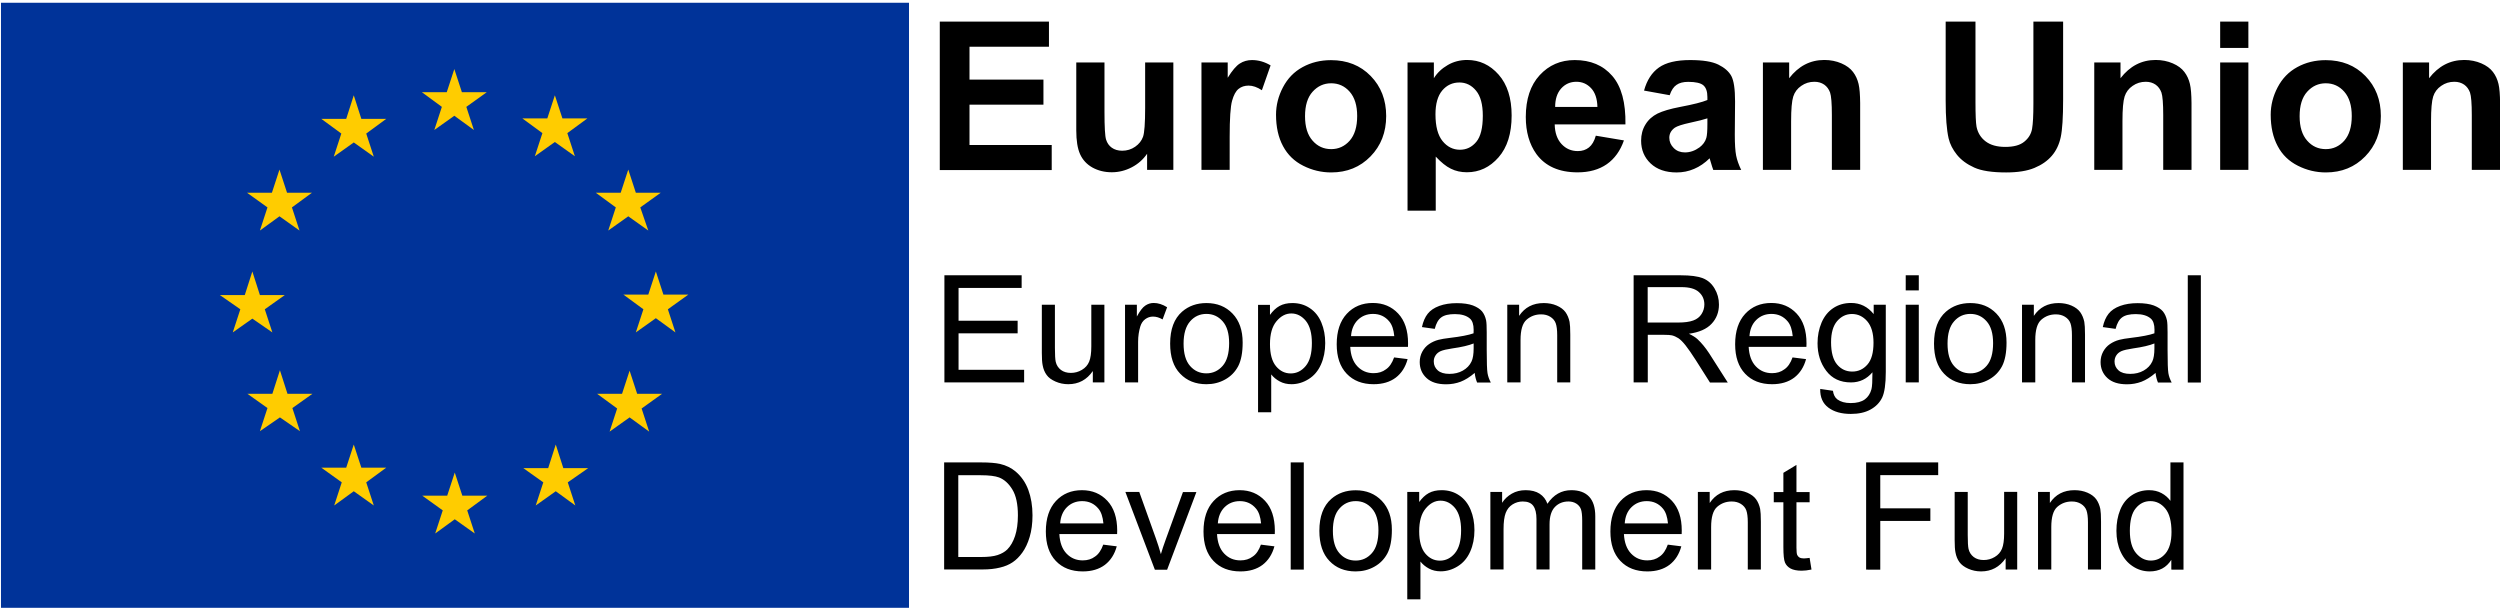 <?xml version="1.0" encoding="UTF-8"?>
<svg xmlns="http://www.w3.org/2000/svg" xmlns:xlink="http://www.w3.org/1999/xlink" id="Layer_1" x="0px" y="0px" viewBox="0 0 2809.7 686" xml:space="preserve"><g><path d="M1056.2,190.9V24.3h122.7v28.2h-89.3v37h83.1v28.1h-83.1v45.4h92.4v28.1H1056.2z M1289.2,190.9v-18.1   c-4.4,6.4-10.1,11.5-17.2,15.2c-7.1,3.7-14.6,5.6-22.5,5.6c-8.1,0-15.3-1.8-21.7-5.3c-6.4-3.6-11-8.6-13.9-15   c-2.9-6.4-4.3-15.4-4.3-26.7V70.2h31.7v55.5c0,17,0.6,27.4,1.8,31.2c1.2,3.8,3.3,6.9,6.4,9.1c3.1,2.2,7,3.4,11.7,3.4   c5.4,0,10.3-1.5,14.6-4.5c4.3-3,7.2-6.7,8.8-11.1c1.6-4.4,2.4-15.3,2.4-32.6V70.2h31.7v120.7H1289.2z M1382,190.9h-31.7V70.2h29.5   v17.2c5-8.1,9.6-13.5,13.6-16c4-2.6,8.6-3.9,13.7-3.9c7.2,0,14.2,2,20.9,6l-9.8,27.9c-5.3-3.5-10.3-5.2-14.9-5.2   c-4.4,0-8.2,1.2-11.3,3.7c-3.1,2.5-5.5,6.9-7.3,13.4c-1.8,6.4-2.7,19.9-2.7,40.5V190.9z M1434.1,128.9c0-10.6,2.6-20.9,7.8-30.8   c5.2-9.9,12.5-17.5,22.1-22.7c9.5-5.2,20.1-7.8,31.9-7.8c18.1,0,33,5.9,44.6,17.8c11.6,11.9,17.4,26.9,17.4,45   c0,18.3-5.9,33.4-17.6,45.4c-11.7,12-26.4,18-44.2,18c-11,0-21.5-2.5-31.4-7.5c-10-5-17.5-12.3-22.7-22   C1436.7,154.5,1434.1,142.7,1434.1,128.9L1434.1,128.9z M1466.7,130.6c0,12,2.8,21.1,8.5,27.5c5.6,6.4,12.6,9.5,20.9,9.5   c8.3,0,15.2-3.2,20.8-9.5c5.6-6.4,8.4-15.6,8.4-27.7c0-11.8-2.8-20.9-8.4-27.3c-5.6-6.4-12.6-9.5-20.8-9.5   c-8.3,0-15.2,3.2-20.9,9.5C1469.5,109.4,1466.7,118.6,1466.7,130.6L1466.7,130.6z M1581.9,70.2h29.6v17.7c3.8-6.1,9-11,15.6-14.8   c6.5-3.8,13.8-5.7,21.8-5.7c13.9,0,25.7,5.5,35.4,16.5c9.7,11,14.6,26.3,14.6,45.9c0,20.2-4.9,35.8-14.7,47   c-9.8,11.2-21.6,16.8-35.6,16.8c-6.6,0-12.6-1.3-18-4c-5.4-2.6-11-7.2-17-13.6v60.8h-31.7V70.2z M1613.3,128.5   c0,13.6,2.7,23.6,8,30.1c5.3,6.5,11.9,9.7,19.5,9.7c7.4,0,13.5-3,18.4-8.9c4.9-5.9,7.3-15.7,7.3-29.3c0-12.7-2.5-22.1-7.6-28.2   c-5-6.1-11.3-9.2-18.7-9.2c-7.7,0-14.2,3-19.3,9C1615.8,107.8,1613.3,116.7,1613.3,128.5L1613.3,128.5z M1793.5,152.5l31.6,5.3   c-4.1,11.7-10.5,20.6-19.2,26.7c-8.8,6.1-19.7,9.2-32.9,9.2c-20.8,0-36.3-6.9-46.3-20.6c-7.9-11-11.9-24.9-11.9-41.6   c0-20,5.2-35.7,15.6-47c10.4-11.3,23.5-17,39.4-17c17.8,0,31.9,5.9,42.2,17.8c10.3,11.9,15.2,30,14.8,54.5h-79.5   c0.2,9.5,2.8,16.8,7.7,22.1c4.9,5.3,11,7.9,18.3,7.9c5,0,9.1-1.4,12.5-4.1C1789.2,163,1791.8,158.6,1793.5,152.5L1793.5,152.5z    M1795.3,120.2c-0.2-9.2-2.6-16.3-7.1-21.1c-4.5-4.8-10-7.2-16.5-7.2c-6.9,0-12.6,2.5-17.2,7.6c-4.5,5.1-6.7,12-6.7,20.7H1795.3z    M1876.5,107l-28.8-5.2c3.2-11.7,8.8-20.3,16.7-25.9c7.9-5.6,19.6-8.4,35.2-8.4c14.1,0,24.7,1.7,31.6,5.1   c6.9,3.4,11.8,7.7,14.6,12.8c2.8,5.2,4.2,14.7,4.2,28.6l-0.3,37.3c0,10.6,0.5,18.4,1.5,23.5c1,5,2.9,10.4,5.7,16.2h-31.4   c-0.8-2.1-1.8-5.3-3-9.4c-0.5-1.9-0.9-3.1-1.1-3.7c-5.4,5.3-11.2,9.3-17.4,11.9c-6.2,2.7-12.8,4-19.7,4c-12.3,0-22.1-3.4-29.2-10.1   c-7.1-6.7-10.7-15.3-10.7-25.6c0-6.8,1.6-12.9,4.9-18.2c3.2-5.3,7.8-9.4,13.6-12.3c5.8-2.8,14.2-5.3,25.2-7.4   c14.8-2.8,25.1-5.4,30.8-7.8V109c0-6.1-1.5-10.5-4.5-13.1c-3-2.6-8.7-3.9-17-3.9c-5.6,0-10,1.1-13.2,3.4   C1881,97.5,1878.4,101.4,1876.5,107L1876.5,107z M1918.9,133c-4.1,1.4-10.5,3-19.3,4.9c-8.8,1.9-14.6,3.8-17.3,5.6   c-4.1,3-6.2,6.7-6.2,11.3c0,4.5,1.7,8.3,5,11.6c3.3,3.3,7.5,4.9,12.6,4.9c5.7,0,11.2-1.9,16.4-5.7c3.8-2.9,6.4-6.4,7.6-10.6   c0.8-2.7,1.2-7.9,1.2-15.6V133z M2090.5,190.9h-31.7v-61.6c0-13-0.7-21.5-2-25.3c-1.4-3.8-3.6-6.8-6.6-8.9c-3.1-2.1-6.7-3.2-11-3.2   c-5.5,0-10.4,1.5-14.8,4.6c-4.4,3-7.4,7-9,12c-1.6,5-2.4,14.3-2.4,27.7v54.7h-31.7V70.2h29.5v17.7c10.5-13.6,23.6-20.5,39.5-20.5   c7,0,13.4,1.3,19.2,3.8c5.8,2.5,10.2,5.8,13.1,9.7c3,3.9,5,8.4,6.2,13.4c1.2,5,1.7,12.2,1.8,21.5V190.9z M2186.8,24.3h33.4v90.3   c0,14.3,0.4,23.6,1.2,27.9c1.4,6.8,4.8,12.3,10.2,16.4c5.4,4.1,12.7,6.2,22.1,6.2c9.5,0,16.6-1.9,21.4-5.9   c4.8-3.9,7.7-8.7,8.7-14.4c1-5.7,1.5-15.1,1.5-28.3V24.3h33.4v87.5c0,20-0.9,34.2-2.7,42.4c-1.8,8.3-5.1,15.2-10,20.9   c-4.9,5.7-11.3,10.2-19.5,13.6c-8.1,3.4-18.7,5.1-31.8,5.1c-15.8,0-27.8-1.8-35.9-5.5c-8.2-3.7-14.6-8.4-19.4-14.3   c-4.7-5.9-7.9-12-9.4-18.5c-2.2-9.6-3.3-23.6-3.3-42.3V24.3z M2462.9,190.9h-31.7v-61.6c0-13-0.7-21.5-2-25.3   c-1.4-3.8-3.6-6.8-6.6-8.9c-3.1-2.1-6.7-3.2-11-3.2c-5.5,0-10.4,1.5-14.8,4.6c-4.4,3-7.4,7-9,12c-1.6,5-2.4,14.3-2.4,27.7v54.7   h-31.7V70.2h29.5v17.7c10.5-13.6,23.6-20.5,39.5-20.5c7,0,13.4,1.3,19.2,3.8c5.8,2.5,10.2,5.8,13.1,9.7c3,3.9,5,8.4,6.2,13.4   c1.2,5,1.7,12.2,1.8,21.5V190.9z M2495.2,53.8V24.3h31.7v29.6H2495.2z M2495.2,190.9V70.2h31.7v120.7H2495.2z M2552,128.9   c0-10.6,2.6-20.9,7.8-30.8c5.2-9.9,12.5-17.5,22.1-22.7c9.5-5.2,20.1-7.8,31.9-7.8c18.1,0,33,5.9,44.6,17.8   c11.6,11.9,17.4,26.9,17.4,45c0,18.3-5.9,33.4-17.6,45.4c-11.7,12-26.4,18-44.2,18c-11,0-21.5-2.5-31.4-7.5   c-10-5-17.6-12.3-22.7-22C2554.6,154.5,2552,142.7,2552,128.9L2552,128.9z M2584.5,130.6c0,12,2.8,21.1,8.5,27.5   c5.6,6.4,12.6,9.5,20.9,9.5c8.3,0,15.2-3.2,20.8-9.5c5.6-6.4,8.4-15.6,8.4-27.7c0-11.8-2.8-20.9-8.4-27.3   c-5.6-6.4-12.6-9.5-20.8-9.5c-8.3,0-15.2,3.2-20.9,9.5C2587.3,109.4,2584.5,118.6,2584.5,130.6L2584.5,130.6z M2809.7,190.9h-31.7   v-61.6c0-13-0.7-21.5-2-25.3c-1.4-3.8-3.6-6.8-6.6-8.9c-3.1-2.1-6.7-3.2-11-3.2c-5.5,0-10.4,1.5-14.8,4.6c-4.4,3-7.4,7-9,12   c-1.6,5-2.4,14.3-2.4,27.7v54.7h-31.7V70.2h29.5v17.7c10.5-13.6,23.6-20.5,39.5-20.5c7,0,13.4,1.3,19.2,3.8   c5.8,2.5,10.2,5.8,13.1,9.7c3,3.9,5,8.4,6.2,13.4c1.2,5,1.7,12.2,1.8,21.5V190.9z"></path> <path d="M1061.4,429.8V309.4h86.8v14.2h-70.9v36.9h66.4v14.1h-66.4v41h73.7v14.2H1061.4z M1228.2,429.8V417   c-6.8,9.9-16,14.8-27.6,14.8c-5.1,0-9.9-1-14.4-3c-4.5-2-7.8-4.4-9.9-7.4c-2.2-3-3.7-6.6-4.5-11c-0.6-2.9-0.9-7.5-0.9-13.8v-54.1   h14.7V391c0,7.7,0.3,12.9,0.9,15.6c0.9,3.9,2.9,6.9,5.9,9.2c3,2.2,6.7,3.3,11.1,3.3c4.4,0,8.6-1.1,12.4-3.4   c3.9-2.3,6.6-5.4,8.2-9.3c1.6-3.9,2.4-9.6,2.4-17.1v-46.8h14.7v87.3H1228.2z M1264.4,429.8v-87.3h13.3v13.2   c3.4-6.2,6.5-10.3,9.4-12.2c2.9-2,6-3,9.5-3c5,0,10,1.6,15.1,4.8l-5.1,13.7c-3.6-2.1-7.2-3.2-10.8-3.2c-3.2,0-6.1,1-8.7,2.9   c-2.6,1.9-4.4,4.6-5.5,8.1c-1.6,5.3-2.5,11-2.5,17.3v45.7H1264.4z M1315.1,386.2c0-16.2,4.5-28.1,13.4-35.9   c7.5-6.5,16.6-9.7,27.4-9.7c12,0,21.7,3.9,29.3,11.8c7.6,7.9,11.4,18.7,11.4,32.6c0,11.2-1.7,20.1-5,26.5   c-3.4,6.4-8.2,11.4-14.7,15c-6.4,3.6-13.4,5.3-21,5.3c-12.2,0-22-3.9-29.5-11.8C1318.8,412.2,1315.1,400.9,1315.1,386.2   L1315.1,386.2z M1330.2,386.2c0,11.2,2.4,19.5,7.3,25.1c4.9,5.6,11,8.3,18.3,8.3c7.3,0,13.4-2.8,18.3-8.4   c4.9-5.6,7.3-14.1,7.3-25.6c0-10.8-2.4-19-7.3-24.5c-4.9-5.6-11-8.3-18.2-8.3c-7.4,0-13.5,2.8-18.3,8.3   C1332.7,366.7,1330.2,375,1330.2,386.2L1330.2,386.2z M1413.9,463.3V342.6h13.4v11.3c3.2-4.4,6.7-7.8,10.7-10   c4-2.2,8.8-3.3,14.5-3.3c7.4,0,14,1.9,19.7,5.8c5.7,3.8,10,9.2,12.9,16.2c2.9,7,4.3,14.6,4.3,23c0,8.9-1.6,17-4.8,24.1   c-3.2,7.2-7.8,12.6-13.9,16.4c-6.1,3.8-12.5,5.7-19.2,5.7c-4.9,0-9.3-1-13.2-3.1c-3.9-2.1-7.1-4.7-9.6-7.9v42.5H1413.9z    M1427.3,386.7c0,11.2,2.3,19.5,6.8,24.9c4.5,5.4,10,8.1,16.5,8.1c6.6,0,12.2-2.8,16.8-8.3c4.7-5.6,7-14.2,7-25.8   c0-11.1-2.3-19.4-6.8-25c-4.6-5.5-10-8.3-16.3-8.3c-6.3,0-11.8,2.9-16.7,8.8C1429.7,366.9,1427.3,375.5,1427.3,386.7L1427.3,386.7z    M1566.8,401.7l15.2,1.9c-2.4,8.9-6.9,15.9-13.3,20.8c-6.5,4.9-14.8,7.4-24.9,7.4c-12.7,0-22.8-3.9-30.3-11.8   c-7.5-7.9-11.2-18.9-11.2-33.1c0-14.7,3.8-26.1,11.3-34.2c7.5-8.1,17.3-12.2,29.3-12.2c11.6,0,21.1,4,28.5,11.9   c7.4,7.9,11.1,19.1,11.1,33.5c0,0.9,0,2.2-0.1,3.9h-64.9c0.5,9.6,3.2,16.9,8.1,22c4.9,5.1,10.9,7.6,18.2,7.6c5.4,0,10-1.4,13.8-4.3   C1561.5,412.5,1564.6,408,1566.8,401.7L1566.8,401.7z M1518.4,377.8h48.6c-0.7-7.3-2.5-12.8-5.6-16.5c-4.7-5.7-10.8-8.5-18.3-8.5   c-6.8,0-12.5,2.3-17.1,6.8C1521.5,364.1,1518.9,370.2,1518.4,377.8L1518.4,377.8z M1657.4,419.1c-5.5,4.7-10.7,7.9-15.8,9.9   c-5.1,1.9-10.5,2.9-16.3,2.9c-9.6,0-16.9-2.3-22-7c-5.1-4.7-7.7-10.7-7.7-18c0-4.3,1-8.2,2.9-11.7c1.9-3.5,4.5-6.4,7.6-8.5   c3.1-2.1,6.7-3.8,10.6-4.8c2.9-0.8,7.3-1.5,13.1-2.2c11.9-1.4,20.7-3.1,26.3-5.1c0.1-2,0.1-3.3,0.1-3.9c0-6-1.4-10.3-4.2-12.7   c-3.8-3.3-9.4-5-16.8-5c-6.9,0-12.1,1.2-15.4,3.7c-3.3,2.4-5.8,6.8-7.3,12.9l-14.4-2c1.3-6.2,3.5-11.2,6.5-15c3-3.8,7.3-6.7,13-8.8   c5.7-2.1,12.3-3.1,19.7-3.1c7.4,0,13.5,0.9,18.1,2.6c4.6,1.8,8,4,10.2,6.6c2.2,2.7,3.7,6,4.6,10.1c0.5,2.5,0.7,7.1,0.7,13.6v19.7   c0,13.8,0.3,22.4,0.9,26.1c0.6,3.6,1.9,7.1,3.7,10.5h-15.4C1658.8,426.8,1657.8,423.2,1657.4,419.1L1657.4,419.1z M1656.2,386   c-5.4,2.2-13.4,4.1-24.1,5.6c-6.1,0.9-10.3,1.9-12.9,3c-2.5,1.1-4.5,2.7-5.8,4.8c-1.4,2.1-2.1,4.5-2,7c0,3.9,1.5,7.2,4.5,9.9   c3,2.6,7.3,3.9,13.1,3.9c5.7,0,10.7-1.2,15.1-3.7c4.4-2.5,7.7-5.9,9.7-10.2c1.6-3.3,2.4-8.3,2.4-14.8V386z M1694,429.8v-87.3h13.3   V355c6.4-9.6,15.6-14.4,27.7-14.4c5.2,0,10.1,0.9,14.5,2.8c4.4,1.9,7.7,4.4,9.9,7.4c2.2,3.1,3.7,6.7,4.6,10.9   c0.5,2.7,0.8,7.5,0.8,14.4v53.7h-14.7v-53.1c0-6-0.6-10.5-1.7-13.5c-1.1-3-3.2-5.4-6.1-7.2c-2.9-1.8-6.3-2.7-10.3-2.7   c-6.3,0-11.7,2-16.3,6c-4.6,4-6.8,11.6-6.8,22.8v47.7H1694z M1836,429.8V309.4h53.2c10.7,0,18.8,1.1,24.4,3.2   c5.6,2.2,10,6,13.3,11.5c3.3,5.5,5,11.5,5,18.2c0,8.5-2.8,15.8-8.3,21.6c-5.5,5.9-14,9.6-25.5,11.2c4.2,2,7.4,4,9.6,6   c4.6,4.3,9,9.6,13.2,16l20.9,32.8h-20l-15.9-25.1c-4.6-7.2-8.5-12.8-11.5-16.6c-3-3.8-5.7-6.5-8.1-8.1c-2.4-1.5-4.8-2.6-7.2-3.2   c-1.8-0.4-4.8-0.6-8.8-0.6h-18.4v53.5H1836z M1851.9,362.5h34.1c7.3,0,12.9-0.8,17-2.3c4.1-1.5,7.2-3.9,9.3-7.2   c2.1-3.3,3.2-6.9,3.2-10.8c0-5.7-2.1-10.4-6.2-14c-4.1-3.7-10.6-5.5-19.5-5.5h-38V362.5z M2014.6,401.7l15.2,1.9   c-2.4,8.9-6.9,15.9-13.3,20.8c-6.5,4.9-14.8,7.4-24.9,7.4c-12.7,0-22.8-3.9-30.3-11.8c-7.5-7.9-11.2-18.9-11.2-33.1   c0-14.7,3.8-26.1,11.3-34.2c7.5-8.1,17.3-12.2,29.3-12.2c11.6,0,21.1,4,28.5,11.9c7.4,7.9,11.1,19.1,11.1,33.5c0,0.9,0,2.2-0.1,3.9   h-64.9c0.5,9.6,3.2,16.9,8.1,22c4.9,5.1,10.9,7.6,18.2,7.6c5.4,0,10-1.4,13.8-4.3C2009.3,412.5,2012.4,408,2014.6,401.7   L2014.6,401.7z M1966.2,377.8h48.6c-0.7-7.3-2.5-12.8-5.6-16.5c-4.7-5.7-10.8-8.5-18.3-8.5c-6.8,0-12.5,2.3-17.1,6.8   C1969.2,364.1,1966.7,370.2,1966.2,377.8L1966.2,377.8z M2045.7,437.1l14.3,2.1c0.6,4.4,2.3,7.7,5,9.7c3.7,2.7,8.6,4.1,15,4.1   c6.8,0,12.1-1.4,15.8-4.1c3.7-2.7,6.2-6.6,7.5-11.5c0.8-3,1.1-9.3,1.1-19c-6.4,7.6-14.5,11.4-24.1,11.4c-12,0-21.2-4.3-27.8-13   c-6.6-8.7-9.8-19-9.8-31.1c0-8.3,1.5-16,4.5-23.1c3-7,7.4-12.5,13.1-16.3c5.7-3.8,12.4-5.8,20.1-5.8c10.3,0,18.7,4.2,25.4,12.5   v-10.5h13.6V418c0,13.6-1.4,23.2-4.1,28.9c-2.8,5.7-7.1,10.1-13.1,13.4c-6,3.3-13.3,4.9-22.1,4.9c-10.4,0-18.8-2.3-25.1-7   C2048.6,453.5,2045.5,446.5,2045.7,437.1L2045.7,437.1z M2057.9,384.6c0,11.5,2.3,19.8,6.8,25.1c4.5,5.3,10.2,7.9,17,7.9   c6.8,0,12.4-2.6,17-7.8c4.6-5.2,6.9-13.4,6.9-24.6c0-10.7-2.4-18.7-7.1-24.2c-4.7-5.4-10.4-8.1-17.1-8.1c-6.6,0-12.1,2.7-16.7,8   C2060.2,366.2,2057.9,374.1,2057.9,384.6L2057.9,384.6z M2141.8,326.4v-17h14.7v17H2141.8z M2141.8,429.8v-87.3h14.7v87.3H2141.8z    M2173.6,386.2c0-16.2,4.5-28.1,13.4-35.9c7.5-6.5,16.6-9.7,27.4-9.7c12,0,21.7,3.9,29.3,11.8c7.6,7.9,11.4,18.7,11.4,32.6   c0,11.2-1.7,20.1-5,26.5c-3.4,6.4-8.2,11.4-14.7,15c-6.4,3.6-13.4,5.3-21,5.3c-12.2,0-22-3.9-29.5-11.8   C2177.4,412.2,2173.6,400.9,2173.6,386.2L2173.6,386.2z M2188.8,386.2c0,11.2,2.4,19.5,7.3,25.1c4.9,5.6,11,8.3,18.3,8.3   c7.3,0,13.4-2.8,18.3-8.4c4.9-5.6,7.3-14.1,7.3-25.6c0-10.8-2.4-19-7.3-24.5c-4.9-5.6-11-8.3-18.2-8.3c-7.4,0-13.5,2.8-18.3,8.3   C2191.2,366.7,2188.8,375,2188.8,386.2L2188.8,386.2z M2272.5,429.8v-87.3h13.3V355c6.4-9.6,15.6-14.4,27.7-14.4   c5.2,0,10.1,0.9,14.5,2.8c4.4,1.9,7.7,4.4,9.9,7.4c2.2,3.1,3.7,6.7,4.6,10.9c0.5,2.7,0.8,7.5,0.8,14.4v53.7h-14.7v-53.1   c0-6-0.6-10.5-1.7-13.5c-1.1-3-3.2-5.4-6.1-7.2c-2.9-1.8-6.3-2.7-10.3-2.7c-6.3,0-11.7,2-16.3,6c-4.6,4-6.8,11.6-6.8,22.8v47.7   H2272.5z M2422.6,419.1c-5.5,4.7-10.7,7.9-15.8,9.9c-5.1,1.9-10.5,2.9-16.3,2.9c-9.6,0-16.9-2.3-22-7c-5.1-4.7-7.7-10.7-7.7-18   c0-4.3,1-8.2,2.9-11.7c1.9-3.5,4.5-6.4,7.6-8.5c3.1-2.1,6.7-3.8,10.6-4.8c2.9-0.8,7.3-1.5,13.1-2.2c11.9-1.4,20.7-3.1,26.3-5.1   c0.1-2,0.1-3.3,0.1-3.9c0-6-1.4-10.3-4.2-12.7c-3.8-3.3-9.4-5-16.8-5c-6.9,0-12.1,1.2-15.4,3.7c-3.3,2.4-5.8,6.8-7.3,12.9l-14.4-2   c1.3-6.2,3.5-11.2,6.5-15c3-3.8,7.3-6.7,13-8.8c5.7-2.1,12.3-3.1,19.7-3.1c7.4,0,13.5,0.9,18.1,2.6c4.6,1.8,8,4,10.2,6.6   c2.2,2.7,3.7,6,4.6,10.1c0.5,2.5,0.7,7.1,0.7,13.6v19.7c0,13.8,0.3,22.4,0.9,26.1c0.6,3.6,1.9,7.1,3.7,10.5h-15.4   C2424,426.8,2423,423.2,2422.6,419.1L2422.6,419.1z M2421.3,386c-5.4,2.2-13.4,4.1-24.1,5.6c-6.1,0.9-10.3,1.9-12.9,3   c-2.5,1.1-4.5,2.7-5.8,4.8c-1.4,2.1-2,4.5-2,7c0,3.9,1.5,7.2,4.5,9.9c3,2.6,7.3,3.9,13.1,3.9c5.7,0,10.7-1.2,15.1-3.7   c4.4-2.5,7.7-5.9,9.7-10.2c1.6-3.3,2.4-8.3,2.4-14.8V386z M2458.8,429.8V309.4h14.7v120.5H2458.8z"></path> <path d="M1061.1,640.2V519.7h41.4c9.3,0,16.5,0.6,21.4,1.7c6.9,1.6,12.7,4.5,17.6,8.6c6.3,5.4,11.1,12.2,14.2,20.6   c3.1,8.4,4.7,17.9,4.7,28.6c0,9.1-1.1,17.3-3.2,24.3c-2.1,7.1-4.9,12.9-8.2,17.5c-3.3,4.6-7,8.3-10.9,10.9c-4,2.7-8.7,4.7-14.3,6   c-5.6,1.4-12,2.1-19.3,2.1H1061.1z M1077,626h25.6c7.9,0,14.1-0.7,18.6-2.2c4.5-1.5,8.1-3.6,10.8-6.2c3.8-3.8,6.7-8.9,8.8-15.2   c2.1-6.4,3.2-14.1,3.2-23.2c0-12.6-2.1-22.3-6.2-29c-4.1-6.8-9.1-11.3-15-13.6c-4.3-1.6-11.1-2.5-20.6-2.5H1077V626z M1239.9,612.1   l15.2,1.9c-2.4,8.9-6.9,15.9-13.3,20.8c-6.5,4.9-14.8,7.4-24.9,7.4c-12.7,0-22.8-3.9-30.3-11.8c-7.5-7.9-11.2-18.9-11.2-33.1   c0-14.7,3.8-26.1,11.3-34.2c7.5-8.1,17.3-12.2,29.3-12.2c11.6,0,21.1,4,28.5,11.9c7.4,7.9,11.1,19.1,11.1,33.5c0,0.9,0,2.2-0.1,3.9   h-64.9c0.5,9.6,3.2,16.9,8.1,22c4.9,5.1,10.9,7.6,18.2,7.6c5.4,0,10-1.4,13.8-4.3C1234.6,622.9,1237.7,618.3,1239.9,612.1   L1239.9,612.1z M1191.5,588.2h48.6c-0.7-7.3-2.5-12.8-5.6-16.5c-4.7-5.7-10.8-8.5-18.3-8.5c-6.8,0-12.5,2.3-17.1,6.8   C1194.6,574.5,1192,580.6,1191.5,588.2L1191.5,588.2z M1297.9,640.2l-33.1-87.3h15.6l18.7,52.3c2,5.6,3.9,11.5,5.6,17.6   c1.3-4.6,3.1-10.1,5.5-16.6l19.3-53.2h15.1l-32.9,87.3H1297.9z M1417.1,612.1l15.2,1.9c-2.4,8.9-6.9,15.9-13.3,20.8   c-6.5,4.9-14.8,7.4-24.9,7.4c-12.7,0-22.8-3.9-30.3-11.8c-7.5-7.9-11.2-18.9-11.2-33.1c0-14.7,3.8-26.1,11.3-34.2   c7.5-8.1,17.3-12.2,29.3-12.2c11.6,0,21.1,4,28.5,11.9c7.4,7.9,11,19.1,11.1,33.5c0,0.9,0,2.2-0.1,3.9h-64.9   c0.5,9.6,3.2,16.9,8.1,22c4.9,5.1,10.9,7.6,18.2,7.6c5.4,0,10-1.4,13.8-4.3C1411.9,622.9,1414.9,618.3,1417.1,612.1L1417.1,612.1z    M1368.7,588.2h48.6c-0.7-7.3-2.5-12.8-5.6-16.5c-4.7-5.7-10.8-8.5-18.3-8.5c-6.8,0-12.5,2.3-17.1,6.8   C1371.8,574.5,1369.2,580.6,1368.7,588.2L1368.7,588.2z M1450.6,640.2V519.7h14.7v120.5H1450.6z M1482.8,596.6   c0-16.2,4.5-28.1,13.4-35.9c7.5-6.5,16.6-9.7,27.4-9.7c12,0,21.7,3.9,29.3,11.8c7.6,7.9,11.4,18.7,11.4,32.6   c0,11.2-1.7,20.1-5,26.5c-3.4,6.4-8.2,11.4-14.7,15c-6.4,3.6-13.4,5.3-21,5.3c-12.2,0-22-3.9-29.5-11.8   C1486.6,622.6,1482.8,611.3,1482.8,596.6L1482.8,596.6z M1498,596.6c0,11.2,2.4,19.5,7.3,25.1c4.9,5.6,11,8.3,18.3,8.3   c7.3,0,13.4-2.8,18.3-8.4c4.9-5.6,7.3-14.1,7.3-25.6c0-10.8-2.4-19-7.3-24.5c-4.9-5.6-11-8.3-18.2-8.3c-7.4,0-13.5,2.8-18.3,8.3   C1500.4,577,1498,585.4,1498,596.6L1498,596.6z M1581.6,673.6V552.9h13.4v11.3c3.2-4.4,6.7-7.8,10.7-10c4-2.2,8.8-3.3,14.5-3.3   c7.4,0,14,1.9,19.7,5.8c5.7,3.8,10,9.2,12.9,16.2c2.9,7,4.3,14.6,4.3,23c0,8.9-1.6,17-4.8,24.1c-3.2,7.2-7.8,12.6-13.9,16.4   c-6.1,3.8-12.5,5.7-19.2,5.7c-4.9,0-9.3-1-13.2-3.1c-3.9-2.1-7.1-4.7-9.6-7.9v42.5H1581.6z M1595,597.1c0,11.2,2.3,19.5,6.8,24.9   c4.5,5.4,10,8.1,16.5,8.1c6.5,0,12.2-2.8,16.8-8.3c4.7-5.6,7-14.2,7-25.8c0-11.1-2.3-19.4-6.8-25c-4.6-5.5-10-8.3-16.3-8.3   c-6.3,0-11.8,2.9-16.7,8.8C1597.4,577.3,1595,585.8,1595,597.1L1595,597.1z M1675,640.2v-87.3h13.2v12.2c2.7-4.3,6.4-7.7,10.9-10.3   c4.5-2.6,9.7-3.9,15.5-3.9c6.4,0,11.7,1.3,15.8,4c4.1,2.7,7,6.4,8.7,11.3c6.9-10.2,15.8-15.3,26.9-15.3c8.6,0,15.3,2.4,19.9,7.2   c4.6,4.8,7,12.2,7,22.1v59.9h-14.7v-55c0-5.9-0.5-10.2-1.4-12.8c-1-2.6-2.7-4.7-5.2-6.3c-2.5-1.6-5.5-2.4-8.8-2.4   c-6.1,0-11.2,2-15.2,6.1c-4,4.1-6.1,10.6-6.1,19.6v50.7h-14.7v-56.7c0-6.6-1.2-11.5-3.6-14.8c-2.4-3.3-6.3-4.9-11.8-4.9   c-4.1,0-8,1.1-11.5,3.3c-3.5,2.2-6.1,5.4-7.7,9.6c-1.6,4.2-2.4,10.3-2.4,18.2v45.3H1675z M1874.4,612.1l15.2,1.9   c-2.4,8.9-6.9,15.9-13.3,20.8c-6.5,4.9-14.8,7.4-24.9,7.4c-12.7,0-22.8-3.9-30.3-11.8c-7.5-7.9-11.2-18.9-11.2-33.1   c0-14.7,3.8-26.1,11.3-34.2c7.5-8.1,17.3-12.2,29.3-12.2c11.6,0,21.1,4,28.5,11.9c7.4,7.9,11.1,19.1,11.1,33.5c0,0.9,0,2.2-0.1,3.9   h-64.9c0.5,9.6,3.2,16.9,8.1,22c4.9,5.1,10.9,7.6,18.2,7.6c5.4,0,10-1.4,13.8-4.3C1869.1,622.9,1872.2,618.3,1874.4,612.1   L1874.4,612.1z M1826,588.2h48.6c-0.7-7.3-2.5-12.8-5.6-16.5c-4.7-5.7-10.8-8.5-18.3-8.5c-6.8,0-12.5,2.3-17.1,6.8   C1829,574.5,1826.5,580.6,1826,588.2L1826,588.2z M1908.2,640.2v-87.3h13.3v12.4c6.4-9.6,15.6-14.4,27.7-14.4   c5.2,0,10.1,0.9,14.5,2.8c4.4,1.9,7.7,4.4,9.9,7.4c2.2,3.1,3.7,6.7,4.6,10.9c0.5,2.7,0.8,7.5,0.8,14.4v53.7h-14.7v-53.1   c0-6-0.6-10.5-1.7-13.5c-1.1-3-3.2-5.4-6.1-7.2c-2.9-1.8-6.3-2.7-10.3-2.7c-6.3,0-11.7,2-16.3,6c-4.6,4-6.8,11.6-6.8,22.8v47.7   H1908.2z M2033.8,627l2.1,13.1c-4.2,0.9-7.9,1.3-11.1,1.3c-5.4,0-9.5-0.9-12.5-2.5c-3-1.7-5-3.9-6.2-6.7c-1.2-2.8-1.8-8.6-1.8-17.5   v-50.2h-10.8v-11.5h10.8v-21.6l14.7-8.9v30.5h14.8v11.5h-14.8v51c0,4.2,0.3,6.9,0.8,8.1c0.5,1.2,1.4,2.2,2.5,2.9   c1.2,0.7,2.9,1.1,5,1.1C2028.9,627.5,2031.1,627.4,2033.8,627L2033.8,627z M2097.3,640.2V519.7h81V534h-65.1v37.3h56.3v14.2h-56.3   v54.7H2097.3z M2254.1,640.2v-12.8c-6.8,9.9-16,14.8-27.6,14.8c-5.1,0-9.9-1-14.4-3c-4.5-2-7.8-4.5-9.9-7.4c-2.2-3-3.7-6.6-4.5-11   c-0.6-2.9-0.9-7.5-0.9-13.8v-54.1h14.7v48.4c0,7.7,0.3,12.9,0.9,15.6c0.9,3.9,2.9,6.9,5.9,9.2c3,2.2,6.7,3.3,11.1,3.3   c4.4,0,8.6-1.1,12.4-3.4c3.9-2.3,6.6-5.4,8.2-9.3c1.6-3.9,2.4-9.6,2.4-17.1v-46.8h14.7v87.3H2254.1z M2290.5,640.2v-87.3h13.3v12.4   c6.4-9.6,15.6-14.4,27.7-14.4c5.2,0,10.1,0.9,14.5,2.8c4.4,1.9,7.7,4.4,9.9,7.4c2.2,3.1,3.7,6.7,4.6,10.9c0.5,2.7,0.8,7.5,0.8,14.4   v53.7h-14.7v-53.1c0-6-0.6-10.5-1.7-13.5c-1.1-3-3.2-5.4-6.1-7.2c-2.9-1.8-6.3-2.7-10.3-2.7c-6.3,0-11.7,2-16.3,6   c-4.6,4-6.8,11.6-6.8,22.8v47.7H2290.5z M2440.3,640.2v-11c-5.5,8.7-13.6,13-24.3,13c-6.9,0-13.3-1.9-19.1-5.8   c-5.8-3.8-10.3-9.2-13.5-16.1c-3.2-6.9-4.8-14.8-4.8-23.7c0-8.7,1.4-16.6,4.3-23.7c2.9-7.1,7.2-12.5,13-16.3   c5.8-3.8,12.2-5.7,19.4-5.7c5.2,0,9.9,1.1,14,3.3c4.1,2.2,7.4,5.1,10,8.7v-43.2h14.7v120.5H2440.3z M2393.7,596.6   c0,11.2,2.3,19.5,7,25.1c4.7,5.5,10.2,8.3,16.6,8.3c6.4,0,11.9-2.6,16.4-7.9c4.5-5.3,6.8-13.4,6.8-24.2c0-11.9-2.3-20.7-6.9-26.3   c-4.6-5.6-10.2-8.4-16.9-8.4c-6.6,0-12,2.7-16.4,8.1C2395.9,576.6,2393.7,585.1,2393.7,596.6L2393.7,596.6z"></path></g> <rect x="1.1" y="3.1" fill="#003399" width="1020.5" height="680"></rect> <g><polygon fill="#FFCC00" points="510.6,77.6 502.1,103.6 474.1,103.6 496.6,120.1 488.1,146.1 510.6,130.1 532.6,146.1 524.1,120.1    547.1,103.6 519.1,103.6  "></polygon> <polygon fill="#FFCC00" points="283.6,305.1 275.1,331.6 247.1,331.6 270.1,347.6 261.6,373.6 283.6,358.1 306.1,373.6    297.6,347.6 320.1,331.6 292.1,331.6  "></polygon> <polygon fill="#FFCC00" points="737.1,305.1 728.6,331.1 700.6,331.1 723.1,347.6 714.6,373.6 737.1,357.6 759.1,373.6    750.6,347.6 773.6,331.1 745.6,331.1  "></polygon> <polygon fill="#FFCC00" points="511.1,531.1 502.6,557.1 474.6,557.1 497.6,573.6 489.1,599.6 511.1,583.6 533.6,599.6    525.1,573.6 547.6,557.1 519.6,557.1  "></polygon> <polygon fill="#FFCC00" points="623.6,107.1 615.1,133.1 587.1,133.1 609.6,149.6 601.1,175.6 623.6,159.6 646.1,175.6    637.6,149.6 660.1,133.1 632.1,133.1  "></polygon> <polygon fill="#FFCC00" points="706.1,190.6 697.6,216.6 669.6,216.6 692.1,233.1 683.6,259.1 706.1,243.1 728.6,259.1    719.6,233.1 742.6,216.6 714.6,216.6  "></polygon> <polygon fill="#FFCC00" points="707.6,416.6 699.1,442.6 671.1,442.6 693.6,459.1 685.1,485.1 707.6,469.1 729.6,485.1    721.1,459.1 744.1,442.6 716.1,442.6  "></polygon> <polygon fill="#FFCC00" points="624.6,499.6 616.1,526.1 588.1,526.1 610.6,542.1 602.1,568.1 624.6,552.1 646.6,568.1    638.1,542.1 661.1,526.1 633.1,526.1  "></polygon> <polygon fill="#FFCC00" points="397.6,499.6 389.1,525.6 361.1,525.6 384.1,542.1 375.6,568.1 397.6,552.1 420.1,568.1    411.6,542.1 434.1,525.6 406.1,525.6  "></polygon> <polygon fill="#FFCC00" points="314.6,416.1 306.1,442.6 278.1,442.6 300.6,458.6 292.1,484.6 314.6,469.1 337.1,484.6    328.6,458.6 351.1,442.6 323.1,442.6  "></polygon> <polygon fill="#FFCC00" points="314.1,190.6 305.6,216.6 277.6,216.6 300.6,233.1 292.1,259.1 314.1,243.1 336.6,259.1    328.1,233.1 350.6,216.6 322.6,216.6  "></polygon> <polygon fill="#FFCC00" points="397.6,107.1 389.1,133.6 361.1,133.6 383.6,150.1 375.1,176.1 397.6,160.1 420.1,176.1    411.6,150.1 434.1,133.6 406.1,133.6  "></polygon></g></svg>
